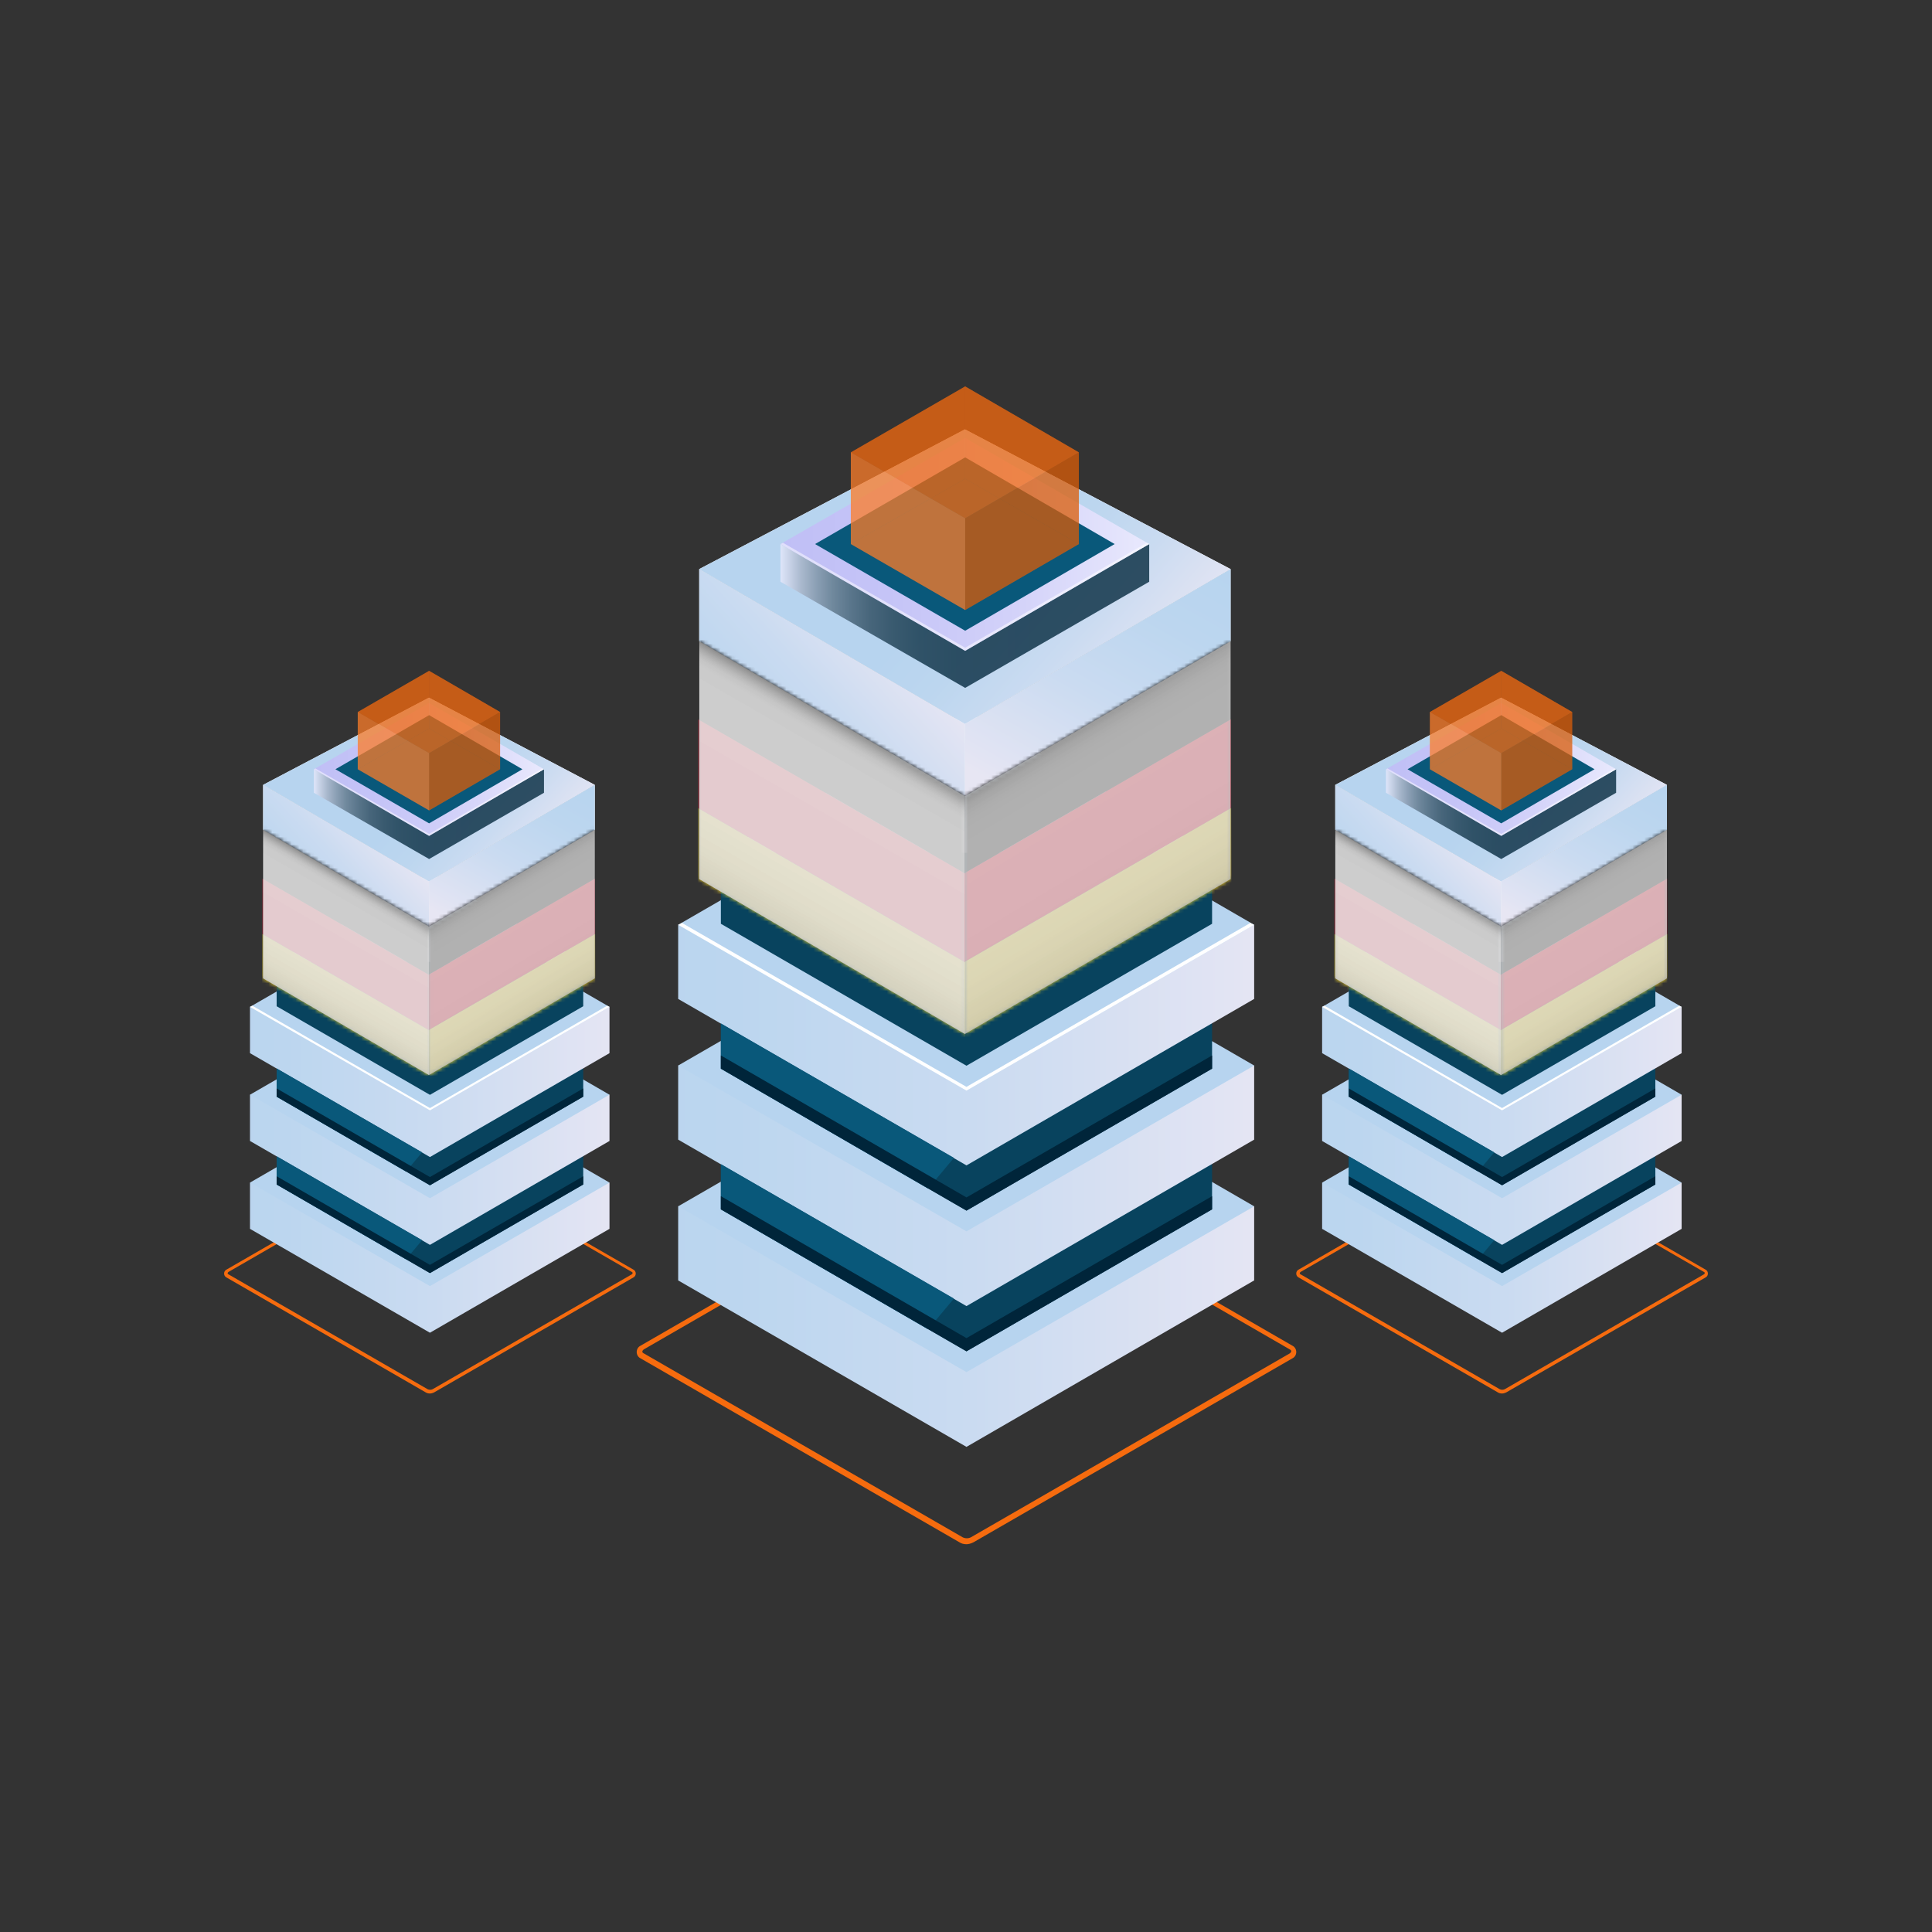<svg xmlns="http://www.w3.org/2000/svg" width="500" height="500" viewBox="0 0 500 500" fill="none"><rect x="0" y="0" width="500" height="500" fill="#333333" stroke="none"/><path d="M111.267 360.637C110.861 360.637 110.455 360.535 110.151 360.332L58.609 330.604C58.203 330.401 58 329.996 58 329.59C58 329.184 58.203 328.778 58.609 328.575L109.238 299.354C110.455 298.644 111.977 298.644 113.296 299.354L163.925 328.575C164.331 328.778 164.534 329.184 164.534 329.59C164.534 329.996 164.331 330.401 163.925 330.604L112.383 360.332C111.977 360.535 111.571 360.637 111.267 360.637ZM111.267 299.557C110.76 299.557 110.151 299.659 109.745 299.963L59.116 329.184C59.015 329.285 58.913 329.387 58.913 329.488C58.913 329.59 58.913 329.691 59.116 329.793L110.658 359.521C111.064 359.724 111.571 359.724 111.977 359.521L163.519 329.793C163.621 329.691 163.722 329.59 163.722 329.488C163.722 329.387 163.722 329.285 163.519 329.184L112.89 299.963C112.282 299.659 111.774 299.557 111.267 299.557Z" fill="#F66B0E"></path><path d="M111.267 340.75L71.596 317.82L111.267 294.992L150.938 317.82L111.267 340.75Z" fill="#B7D4EF"></path><path d="M157.736 306.052V318.024L111.267 344.911L64.697 318.024V306.052H157.736Z" fill="url(#paint0_linear_1746_18673)"></path><path d="M111.267 332.837L64.697 306.052L111.267 279.165L157.736 306.052L111.267 332.837Z" fill="#B7D4EF"></path><path d="M111.267 318.011L71.596 295.081L111.267 272.252L150.938 295.081L111.267 318.011Z" fill="#B7D4EF"></path><path d="M150.938 295.08V306.545L111.267 329.475L71.596 306.545V295.08H150.938Z" fill="#08435E"></path><path d="M157.736 283.311V295.283L111.267 322.17L64.697 295.283V283.311H157.736Z" fill="url(#paint1_linear_1746_18673)"></path><path d="M111.267 310.097L64.697 283.311L111.267 256.424L157.736 283.311L111.267 310.097Z" fill="#B7D4EF"></path><path d="M111.267 295.283L71.596 272.353L111.267 249.524L150.938 272.353L111.267 295.283Z" fill="#B7D4EF"></path><path d="M150.938 272.352V283.817L111.267 306.747L71.596 283.817V272.352H150.938Z" fill="#08435E"></path><path d="M157.736 260.583V272.555L111.267 299.442L64.697 272.555V260.583H157.736Z" fill="url(#paint2_linear_1746_18673)"></path><path d="M111.267 287.369L64.697 260.583L111.267 233.696L157.736 260.583L111.267 287.369Z" fill="#B7D4EF"></path><path d="M109.238 298.225L105.078 303.196L71.596 283.817V276.512L109.238 298.225Z" fill="#09587A"></path><path d="M109.238 320.952L105.078 325.923L71.596 306.544V299.239L109.238 320.952Z" fill="#09587A"></path><path d="M71.596 281.687V283.817L111.267 306.747L150.938 283.817V281.687L111.267 304.617L71.596 281.687Z" fill="#00253A"></path><path d="M71.596 304.415V306.545L111.267 329.475L150.938 306.545V304.415L111.267 327.345L71.596 304.415Z" fill="#00253A"></path><path d="M111.267 286.761L65.305 260.279L64.697 260.584L111.267 287.369L157.736 260.584L157.128 260.279L111.267 286.761Z" fill="white"></path><path d="M111.267 271.881L71.596 248.951L111.267 226.123L150.938 248.951L111.267 271.881Z" fill="#B7D4EF"></path><path d="M150.938 248.951V260.416L111.267 283.346L71.596 260.416V248.951H150.938Z" fill="#08435E"></path><path fill-rule="evenodd" clip-rule="evenodd" d="M111.016 180.555L68.098 203.123L89.557 215.638L111.016 228.15L132.474 215.638L153.931 203.123L111.016 180.555Z" fill="white"></path><path fill-rule="evenodd" clip-rule="evenodd" d="M111.016 228.15L89.557 215.638L68.098 203.123V214.788L89.557 227.3L111.016 239.812V228.15Z" fill="white"></path><path fill-rule="evenodd" clip-rule="evenodd" d="M132.474 215.638L111.016 228.15V239.812L132.474 227.3L153.931 214.788V203.123L132.474 215.638Z" fill="white"></path><g style="mix-blend-mode:multiply"><path fill-rule="evenodd" clip-rule="evenodd" d="M111.016 180.555L68.098 203.123L89.557 215.638L111.016 228.15L132.474 215.638L153.931 203.123L111.016 180.555Z" fill="url(#paint3_linear_1746_18673)"></path></g><g style="mix-blend-mode:multiply"><path fill-rule="evenodd" clip-rule="evenodd" d="M111.016 228.15L89.557 215.638L68.098 203.123V214.788L89.557 227.3L111.016 239.812V228.15Z" fill="url(#paint4_linear_1746_18673)"></path></g><g style="mix-blend-mode:multiply"><path fill-rule="evenodd" clip-rule="evenodd" d="M132.474 215.638L111.016 228.15V239.812L132.474 227.3L153.931 214.788V203.123L132.474 215.638Z" fill="url(#paint5_linear_1746_18673)"></path></g><mask id="mask0_1746_18673" style="mask-type:luminance" maskUnits="userSpaceOnUse" x="68" y="214" width="44" height="65"><path d="M111.016 278.212V239.813L89.557 227.3L68.098 214.788V228.151V253.188L89.557 265.7L111.016 278.212Z" fill="white"></path></mask><g mask="url(#mask0_1746_18673)"><path d="M67.866 241.715L67.906 227.367L111.105 252.312L111.065 266.657L67.866 241.715Z" fill="#E1001F"></path><path d="M67.823 256.062L67.866 241.715L111.065 266.657L111.025 281.005L67.823 256.062Z" fill="#F6D928"></path><path d="M67.946 213.02L111.145 237.962L111.105 252.312L67.906 227.367L67.946 213.02Z" fill="black"></path></g><mask id="mask1_1746_18673" style="mask-type:luminance" maskUnits="userSpaceOnUse" x="111" y="214" width="43" height="65"><path d="M132.474 227.3L111.016 239.813V278.212L132.474 265.7L153.931 253.188V228.151V214.788L132.474 227.3Z" fill="white"></path></mask><g mask="url(#mask1_1746_18673)"><path d="M110.821 266.657L110.781 252.312L153.981 227.367L154.023 241.715L110.821 266.657Z" fill="#E1001F"></path><path d="M110.864 281.005L110.821 266.657L154.023 241.715L154.063 256.062L110.864 281.005Z" fill="#F6D928"></path><path d="M110.741 237.962L153.941 213.02L153.981 227.367L110.781 252.312L110.741 237.962Z" fill="black"></path></g><path style="mix-blend-mode:multiply" opacity="0.67" fill-rule="evenodd" clip-rule="evenodd" d="M111.016 278.212V239.813L89.557 227.3L68.098 214.788V228.151V253.188L89.557 265.7L111.016 278.212Z" fill="url(#paint6_linear_1746_18673)"></path><path style="mix-blend-mode:multiply" opacity="0.67" fill-rule="evenodd" clip-rule="evenodd" d="M132.474 227.3L111.016 239.813V278.212L132.474 265.7L153.931 253.188V228.151V214.788L132.474 227.3Z" fill="url(#paint7_linear_1746_18673)"></path><path style="mix-blend-mode:multiply" opacity="0.67" fill-rule="evenodd" clip-rule="evenodd" d="M111.016 278.212V239.813L89.557 227.3L68.098 214.788V228.151V253.188L89.557 265.7L111.016 278.212Z" fill="url(#paint8_linear_1746_18673)"></path><path style="mix-blend-mode:overlay" opacity="0.42" fill-rule="evenodd" clip-rule="evenodd" d="M132.474 227.3L111.016 239.813V278.212L132.474 265.7L153.931 253.188V228.151V214.788L132.474 227.3Z" fill="url(#paint9_linear_1746_18673)"></path><g style="mix-blend-mode:multiply"><path fill-rule="evenodd" clip-rule="evenodd" d="M107.273 199.685L104.069 201.553L110.477 205.285L116.87 209.018L120.074 207.153L113.669 203.42L107.273 199.685Z" fill="#B8B8B8"></path><g style="mix-blend-mode:multiply"><path fill-rule="evenodd" clip-rule="evenodd" d="M107.273 199.685L104.069 201.553L107.273 203.42V199.685Z" fill="#6B6B6B"></path></g></g><path opacity="0.78" d="M140.783 205.168V199.08L111.055 215.517L81.225 199.08V205.168L111.055 222.315L140.783 205.168Z" fill="url(#paint10_linear_1746_18673)"></path><path d="M111.055 216.328L81.225 199.08L111.055 181.933L140.783 199.08L111.055 216.328Z" fill="url(#paint11_linear_1746_18673)"></path><path opacity="0.5" d="M111.055 215.821L81.631 198.877L81.225 199.08L111.055 216.328L140.783 199.08L140.377 198.877L111.055 215.821Z" fill="white"></path><path d="M111.055 213.081L86.806 199.08L111.055 185.078L135.203 199.08L111.055 213.081Z" fill="#09587A"></path><path opacity="0.5" d="M111.055 209.733L92.589 199.08L111.055 188.528L129.42 199.08L111.055 209.733Z" fill="#F66B0E"></path><path opacity="0.5" d="M111.055 173.613L129.42 184.266V199.079L111.055 188.527V173.613Z" fill="#F66B0E"></path><path opacity="0.5" d="M111.055 188.528L92.589 199.08V184.267L111.055 173.613V188.528Z" fill="#F66B0E"></path><path opacity="0.5" d="M111.055 194.92L92.589 184.267L111.055 173.613L129.42 184.267L111.055 194.92Z" fill="#F66B0E"></path><path opacity="0.5" d="M111.055 194.92V209.733L129.42 199.079V184.266L111.055 194.92Z" fill="#CF5605"></path><path opacity="0.5" d="M92.589 184.266V199.079L111.055 209.733V194.92L92.589 184.266Z" fill="#FF8737"></path><path d="M388.733 360.637C388.327 360.637 387.921 360.535 387.617 360.332L336.075 330.604C335.669 330.401 335.466 329.996 335.466 329.59C335.466 329.184 335.669 328.778 336.075 328.575L386.704 299.354C387.921 298.644 389.443 298.644 390.762 299.354L441.391 328.575C441.797 328.778 442 329.184 442 329.59C442 329.996 441.797 330.401 441.391 330.604L389.849 360.332C389.443 360.535 389.037 360.637 388.733 360.637ZM388.733 299.557C388.226 299.557 387.617 299.659 387.211 299.963L336.582 329.184C336.481 329.285 336.379 329.387 336.379 329.488C336.379 329.59 336.379 329.691 336.582 329.793L388.124 359.521C388.53 359.724 389.037 359.724 389.443 359.521L440.985 329.793C441.087 329.691 441.188 329.59 441.188 329.488C441.188 329.387 441.188 329.285 440.985 329.184L390.356 299.963C389.748 299.659 389.24 299.557 388.733 299.557Z" fill="#F66B0E"></path><path d="M388.733 340.75L349.062 317.82L388.733 294.992L428.404 317.82L388.733 340.75Z" fill="#B7D4EF"></path><path d="M435.203 306.052V318.024L388.734 344.911L342.163 318.024V306.052H435.203Z" fill="url(#paint12_linear_1746_18673)"></path><path d="M388.734 332.837L342.163 306.052L388.734 279.165L435.203 306.052L388.734 332.837Z" fill="#B7D4EF"></path><path d="M388.733 318.011L349.062 295.081L388.733 272.252L428.404 295.081L388.733 318.011Z" fill="#B7D4EF"></path><path d="M428.404 295.08V306.545L388.733 329.475L349.062 306.545V295.08H428.404Z" fill="#08435E"></path><path d="M435.203 283.311V295.283L388.734 322.17L342.163 295.283V283.311H435.203Z" fill="url(#paint13_linear_1746_18673)"></path><path d="M388.734 310.097L342.163 283.311L388.734 256.424L435.203 283.311L388.734 310.097Z" fill="#B7D4EF"></path><path d="M388.733 295.283L349.062 272.353L388.733 249.524L428.404 272.353L388.733 295.283Z" fill="#B7D4EF"></path><path d="M428.404 272.352V283.817L388.733 306.747L349.062 283.817V272.352H428.404Z" fill="#08435E"></path><path d="M435.203 260.583V272.555L388.734 299.442L342.163 272.555V260.583H435.203Z" fill="url(#paint14_linear_1746_18673)"></path><path d="M388.734 287.369L342.163 260.583L388.734 233.696L435.203 260.583L388.734 287.369Z" fill="#B7D4EF"></path><path d="M386.704 298.225L382.544 303.196L349.062 283.817V276.512L386.704 298.225Z" fill="#09587A"></path><path d="M386.704 320.952L382.544 325.923L349.062 306.544V299.239L386.704 320.952Z" fill="#09587A"></path><path d="M349.062 281.687V283.817L388.733 306.747L428.404 283.817V281.687L388.733 304.617L349.062 281.687Z" fill="#00253A"></path><path d="M349.062 304.415V306.545L388.733 329.475L428.404 306.545V304.415L388.733 327.345L349.062 304.415Z" fill="#00253A"></path><path d="M388.734 286.761L342.772 260.279L342.163 260.584L388.734 287.369L435.203 260.584L434.594 260.279L388.734 286.761Z" fill="white"></path><path d="M388.733 271.881L349.062 248.951L388.733 226.123L428.404 248.951L388.733 271.881Z" fill="#B7D4EF"></path><path d="M428.404 248.951V260.416L388.733 283.346L349.062 260.416V248.951H428.404Z" fill="#08435E"></path><path fill-rule="evenodd" clip-rule="evenodd" d="M388.482 180.555L345.564 203.123L367.023 215.638L388.482 228.15L409.941 215.638L431.397 203.123L388.482 180.555Z" fill="white"></path><path fill-rule="evenodd" clip-rule="evenodd" d="M388.482 228.15L367.023 215.638L345.564 203.123V214.788L367.023 227.3L388.482 239.812V228.15Z" fill="white"></path><path fill-rule="evenodd" clip-rule="evenodd" d="M409.941 215.638L388.482 228.15V239.812L409.941 227.3L431.397 214.788V203.123L409.941 215.638Z" fill="white"></path><g style="mix-blend-mode:multiply"><path fill-rule="evenodd" clip-rule="evenodd" d="M388.482 180.555L345.564 203.123L367.023 215.638L388.482 228.15L409.941 215.638L431.397 203.123L388.482 180.555Z" fill="url(#paint15_linear_1746_18673)"></path></g><g style="mix-blend-mode:multiply"><path fill-rule="evenodd" clip-rule="evenodd" d="M388.482 228.15L367.023 215.638L345.564 203.123V214.788L367.023 227.3L388.482 239.812V228.15Z" fill="url(#paint16_linear_1746_18673)"></path></g><g style="mix-blend-mode:multiply"><path fill-rule="evenodd" clip-rule="evenodd" d="M409.941 215.638L388.482 228.15V239.812L409.941 227.3L431.397 214.788V203.123L409.941 215.638Z" fill="url(#paint17_linear_1746_18673)"></path></g><mask id="mask2_1746_18673" style="mask-type:luminance" maskUnits="userSpaceOnUse" x="345" y="214" width="44" height="65"><path d="M388.482 278.212V239.813L367.023 227.3L345.564 214.788V228.151V253.188L367.023 265.7L388.482 278.212Z" fill="white"></path></mask><g mask="url(#mask2_1746_18673)"><path d="M345.332 241.715L345.372 227.367L388.572 252.312L388.532 266.657L345.332 241.715Z" fill="#E1001F"></path><path d="M345.29 256.062L345.332 241.715L388.532 266.657L388.492 281.005L345.29 256.062Z" fill="#F6D928"></path><path d="M345.412 213.02L388.611 237.962L388.572 252.312L345.372 227.367L345.412 213.02Z" fill="black"></path></g><mask id="mask3_1746_18673" style="mask-type:luminance" maskUnits="userSpaceOnUse" x="388" y="214" width="44" height="65"><path d="M409.941 227.3L388.482 239.813V278.212L409.941 265.7L431.397 253.188V228.151V214.788L409.941 227.3Z" fill="white"></path></mask><g mask="url(#mask3_1746_18673)"><path d="M388.287 266.657L388.248 252.312L431.447 227.367L431.489 241.715L388.287 266.657Z" fill="#E1001F"></path><path d="M388.33 281.005L388.287 266.657L431.489 241.715L431.529 256.062L388.33 281.005Z" fill="#F6D928"></path><path d="M388.208 237.962L431.407 213.02L431.447 227.367L388.247 252.312L388.208 237.962Z" fill="black"></path></g><path style="mix-blend-mode:multiply" opacity="0.67" fill-rule="evenodd" clip-rule="evenodd" d="M388.482 278.212V239.813L367.023 227.3L345.564 214.788V228.151V253.188L367.023 265.7L388.482 278.212Z" fill="url(#paint18_linear_1746_18673)"></path><path style="mix-blend-mode:multiply" opacity="0.67" fill-rule="evenodd" clip-rule="evenodd" d="M409.941 227.3L388.482 239.813V278.212L409.941 265.7L431.397 253.188V228.151V214.788L409.941 227.3Z" fill="url(#paint19_linear_1746_18673)"></path><path style="mix-blend-mode:multiply" opacity="0.67" fill-rule="evenodd" clip-rule="evenodd" d="M388.482 278.212V239.813L367.023 227.3L345.564 214.788V228.151V253.188L367.023 265.7L388.482 278.212Z" fill="url(#paint20_linear_1746_18673)"></path><path style="mix-blend-mode:overlay" opacity="0.42" fill-rule="evenodd" clip-rule="evenodd" d="M409.941 227.3L388.482 239.813V278.212L409.941 265.7L431.397 253.188V228.151V214.788L409.941 227.3Z" fill="url(#paint21_linear_1746_18673)"></path><g style="mix-blend-mode:multiply"><path fill-rule="evenodd" clip-rule="evenodd" d="M384.739 199.685L381.535 201.553L387.943 205.285L394.336 209.018L397.541 207.153L391.135 203.42L384.739 199.685Z" fill="#B8B8B8"></path><g style="mix-blend-mode:multiply"><path fill-rule="evenodd" clip-rule="evenodd" d="M384.739 199.685L381.535 201.553L384.739 203.42V199.685Z" fill="#6B6B6B"></path></g></g><path opacity="0.78" d="M418.249 205.168V199.08L388.521 215.517L358.692 199.08V205.168L388.521 222.315L418.249 205.168Z" fill="url(#paint22_linear_1746_18673)"></path><path d="M388.521 216.328L358.692 199.08L388.521 181.933L418.249 199.08L388.521 216.328Z" fill="url(#paint23_linear_1746_18673)"></path><path opacity="0.5" d="M388.521 215.821L359.097 198.877L358.692 199.08L388.521 216.328L418.249 199.08L417.843 198.877L388.521 215.821Z" fill="white"></path><path d="M388.521 213.081L364.272 199.08L388.521 185.078L412.669 199.08L388.521 213.081Z" fill="#09587A"></path><path opacity="0.5" d="M388.522 209.733L370.056 199.08L388.522 188.528L406.886 199.08L388.522 209.733Z" fill="#F66B0E"></path><path opacity="0.5" d="M388.521 173.613L406.886 184.266V199.079L388.521 188.527V173.613Z" fill="#F66B0E"></path><path opacity="0.5" d="M388.522 188.528L370.056 199.08V184.267L388.522 173.613V188.528Z" fill="#F66B0E"></path><path opacity="0.5" d="M388.522 194.92L370.056 184.267L388.522 173.613L406.886 184.267L388.522 194.92Z" fill="#F66B0E"></path><path opacity="0.5" d="M388.521 194.92V209.733L406.886 199.079V184.266L388.521 194.92Z" fill="#CF5605"></path><path opacity="0.5" d="M370.056 184.266V199.079L388.522 209.733V194.92L370.056 184.266Z" fill="#FF8737"></path><path d="M250.123 399.645C249.473 399.645 248.823 399.483 248.335 399.158L165.755 351.528C165.105 351.203 164.78 350.553 164.78 349.903C164.78 349.252 165.105 348.602 165.755 348.277L246.872 301.46C248.823 300.322 251.261 300.322 253.374 301.46L334.491 348.277C335.141 348.602 335.466 349.252 335.466 349.903C335.466 350.553 335.141 351.203 334.491 351.528L251.911 399.158C251.261 399.483 250.611 399.645 250.123 399.645ZM250.123 301.786C249.31 301.786 248.335 301.948 247.685 302.436L166.568 349.252C166.406 349.415 166.243 349.578 166.243 349.74C166.243 349.903 166.243 350.065 166.568 350.228L249.148 397.857C249.798 398.183 250.611 398.183 251.261 397.857L333.841 350.228C334.003 350.065 334.166 349.903 334.166 349.74C334.166 349.578 334.166 349.415 333.841 349.252L252.724 302.436C251.749 301.948 250.936 301.786 250.123 301.786Z" fill="#F66B0E"></path><path d="M250.123 367.784L186.563 331.046L250.123 294.47L313.684 331.046L250.123 367.784Z" fill="#B7D4EF"></path><path d="M324.575 312.19V331.372L250.124 374.45L175.51 331.372V312.19H324.575Z" fill="url(#paint24_linear_1746_18673)"></path><path d="M250.124 355.105L175.51 312.19L250.124 269.112L324.575 312.19L250.124 355.105Z" fill="#B7D4EF"></path><path d="M250.123 331.35L186.563 294.612L250.123 258.036L313.684 294.612L250.123 331.35Z" fill="#B7D4EF"></path><path d="M313.684 294.612V312.981L250.124 349.719L186.563 312.981V294.612H313.684Z" fill="#08435E"></path><path d="M324.575 275.755V294.937L250.124 338.015L175.51 294.937V275.755H324.575Z" fill="url(#paint25_linear_1746_18673)"></path><path d="M250.124 318.67L175.51 275.755L250.124 232.677L324.575 275.755L250.124 318.67Z" fill="#B7D4EF"></path><path d="M250.124 294.935L186.563 258.197L250.124 221.622L313.684 258.197L250.124 294.935Z" fill="#B7D4EF"></path><path d="M313.684 258.197V276.566L250.124 313.305L186.563 276.566V258.197H313.684Z" fill="#08435E"></path><path d="M324.575 239.341V258.523L250.124 301.601L175.51 258.523V239.341H324.575Z" fill="url(#paint26_linear_1746_18673)"></path><path d="M250.124 282.257L175.51 239.342L250.124 196.264L324.575 239.342L250.124 282.257Z" fill="#B7D4EF"></path><path d="M246.872 299.65L240.207 307.616L186.563 276.567V264.863L246.872 299.65Z" fill="#09587A"></path><path d="M246.872 336.063L240.207 344.028L186.563 312.98V301.275L246.872 336.063Z" fill="#09587A"></path><path d="M186.563 273.153V276.567L250.123 313.305L313.684 276.567V273.153L250.123 309.891L186.563 273.153Z" fill="#00253A"></path><path d="M186.563 309.567V312.981L250.123 349.719L313.684 312.981V309.567L250.123 346.305L186.563 309.567Z" fill="#00253A"></path><path d="M250.124 281.282L176.485 238.854L175.51 239.342L250.124 282.257L324.575 239.342L323.6 238.854L250.124 281.282Z" fill="white"></path><path d="M250.124 257.443L186.563 220.705L250.124 184.129L313.684 220.705L250.124 257.443Z" fill="#B7D4EF"></path><path d="M313.684 220.705V239.074L250.124 275.812L186.563 239.074V220.705H313.684Z" fill="#08435E"></path><path fill-rule="evenodd" clip-rule="evenodd" d="M249.721 111.121L180.959 147.28L215.34 167.331L249.721 187.378L284.101 167.331L318.478 147.28L249.721 111.121Z" fill="white"></path><path fill-rule="evenodd" clip-rule="evenodd" d="M249.721 187.378L215.34 167.331L180.959 147.28V165.968L215.34 186.015L249.721 206.062V187.378Z" fill="white"></path><path fill-rule="evenodd" clip-rule="evenodd" d="M284.101 167.331L249.72 187.378V206.062L284.101 186.015L318.478 165.968V147.28L284.101 167.331Z" fill="white"></path><g style="mix-blend-mode:multiply"><path fill-rule="evenodd" clip-rule="evenodd" d="M249.721 111.121L180.959 147.28L215.34 167.331L249.721 187.378L284.101 167.331L318.478 147.28L249.721 111.121Z" fill="url(#paint27_linear_1746_18673)"></path></g><g style="mix-blend-mode:multiply"><path fill-rule="evenodd" clip-rule="evenodd" d="M249.721 187.378L215.34 167.331L180.959 147.28V165.968L215.34 186.015L249.721 206.062V187.378Z" fill="url(#paint28_linear_1746_18673)"></path></g><g style="mix-blend-mode:multiply"><path fill-rule="evenodd" clip-rule="evenodd" d="M284.101 167.331L249.72 187.378V206.062L284.101 186.015L318.478 165.968V147.28L284.101 167.331Z" fill="url(#paint29_linear_1746_18673)"></path></g><mask id="mask4_1746_18673" style="mask-type:luminance" maskUnits="userSpaceOnUse" x="180" y="165" width="70" height="103"><path d="M249.721 267.586V206.063L215.34 186.017L180.959 165.97V187.379V227.493L215.34 247.54L249.721 267.586Z" fill="white"></path></mask><g mask="url(#mask4_1746_18673)"><path d="M180.587 209.111L180.651 186.124L249.864 226.089L249.8 249.073L180.587 209.111Z" fill="#E1001F"></path><path d="M180.519 232.098L180.587 209.111L249.8 249.073L249.736 272.06L180.519 232.098Z" fill="#F6D928"></path><path d="M180.715 163.137L249.928 203.099L249.864 226.09L180.651 186.124L180.715 163.137Z" fill="black"></path></g><mask id="mask5_1746_18673" style="mask-type:luminance" maskUnits="userSpaceOnUse" x="249" y="165" width="70" height="103"><path d="M284.101 186.017L249.72 206.063V267.586L284.101 247.54L318.478 227.493V187.379V165.97L284.101 186.017Z" fill="white"></path></mask><g mask="url(#mask5_1746_18673)"><path d="M249.409 249.073L249.345 226.089L318.558 186.124L318.626 209.111L249.409 249.073Z" fill="#E1001F"></path><path d="M249.477 272.06L249.409 249.073L318.626 209.111L318.69 232.098L249.477 272.06Z" fill="#F6D928"></path><path d="M249.281 203.099L318.494 163.137L318.558 186.124L249.345 226.09L249.281 203.099Z" fill="black"></path></g><path style="mix-blend-mode:multiply" opacity="0.67" fill-rule="evenodd" clip-rule="evenodd" d="M249.721 267.586V206.063L215.34 186.016L180.959 165.969V187.378V227.492L215.34 247.539L249.721 267.586Z" fill="url(#paint30_linear_1746_18673)"></path><path style="mix-blend-mode:multiply" opacity="0.67" fill-rule="evenodd" clip-rule="evenodd" d="M284.101 186.016L249.72 206.063V267.586L284.101 247.539L318.478 227.492V187.378V165.969L284.101 186.016Z" fill="url(#paint31_linear_1746_18673)"></path><path style="mix-blend-mode:multiply" opacity="0.67" fill-rule="evenodd" clip-rule="evenodd" d="M249.721 267.586V206.063L215.34 186.016L180.959 165.969V187.378V227.492L215.34 247.539L249.721 267.586Z" fill="url(#paint32_linear_1746_18673)"></path><path style="mix-blend-mode:overlay" opacity="0.42" fill-rule="evenodd" clip-rule="evenodd" d="M284.101 186.016L249.72 206.063V267.586L284.101 247.539L318.478 227.492V187.378V165.969L284.101 186.016Z" fill="url(#paint33_linear_1746_18673)"></path><g style="mix-blend-mode:multiply"><path fill-rule="evenodd" clip-rule="evenodd" d="M243.724 141.771L238.591 144.764L248.858 150.744L259.101 156.725L264.234 153.736L253.971 147.756L243.724 141.771Z" fill="#B8B8B8"></path><g style="mix-blend-mode:multiply"><path fill-rule="evenodd" clip-rule="evenodd" d="M243.724 141.771L238.591 144.764L243.724 147.756V141.771Z" fill="#6B6B6B"></path></g></g><path opacity="0.78" d="M297.413 150.555V140.802L249.783 167.136L201.991 140.802V150.555L249.783 178.028L297.413 150.555Z" fill="url(#paint34_linear_1746_18673)"></path><path d="M249.783 168.436L201.991 140.801L249.783 113.329L297.413 140.801L249.783 168.436Z" fill="url(#paint35_linear_1746_18673)"></path><path opacity="0.5" d="M249.783 167.624L202.641 140.477L201.991 140.802L249.783 168.437L297.413 140.802L296.763 140.477L249.783 167.624Z" fill="white"></path><path d="M249.784 163.234L210.932 140.801L249.784 118.368L288.472 140.801L249.784 163.234Z" fill="#09587A"></path><path opacity="0.5" d="M249.784 157.871L220.198 140.802L249.784 123.896L279.207 140.802L249.784 157.871Z" fill="#F66B0E"></path><path opacity="0.5" d="M249.784 100L279.207 117.069V140.802L249.784 123.896V100Z" fill="#F66B0E"></path><path opacity="0.5" d="M249.784 123.896L220.198 140.803V117.069L249.784 100V123.896Z" fill="#F66B0E"></path><path opacity="0.5" d="M249.784 134.138L220.198 117.069L249.784 100L279.207 117.069L249.784 134.138Z" fill="#F66B0E"></path><path opacity="0.5" d="M249.784 134.137V157.87L279.207 140.802V117.068L249.784 134.137Z" fill="#CF5605"></path><path opacity="0.5" d="M220.198 117.068V140.801L249.784 157.87V134.136L220.198 117.068Z" fill="#FF8737"></path><defs><linearGradient id="paint0_linear_1746_18673" x1="41.762" y1="325.453" x2="160.889" y2="325.453" gradientUnits="userSpaceOnUse"><stop stop-color="#B7D4EF"></stop><stop offset="0.27" stop-color="#BCD6EF"></stop><stop offset="0.59" stop-color="#CADBF1"></stop><stop offset="0.94" stop-color="#E2E4F3"></stop><stop offset="1" stop-color="#E7E6F3"></stop></linearGradient><linearGradient id="paint1_linear_1746_18673" x1="41.762" y1="302.711" x2="160.889" y2="302.711" gradientUnits="userSpaceOnUse"><stop stop-color="#B7D4EF"></stop><stop offset="0.27" stop-color="#BCD6EF"></stop><stop offset="0.59" stop-color="#CADBF1"></stop><stop offset="0.94" stop-color="#E2E4F3"></stop><stop offset="1" stop-color="#E7E6F3"></stop></linearGradient><linearGradient id="paint2_linear_1746_18673" x1="41.762" y1="279.983" x2="160.889" y2="279.983" gradientUnits="userSpaceOnUse"><stop stop-color="#B7D4EF"></stop><stop offset="0.27" stop-color="#BCD6EF"></stop><stop offset="0.59" stop-color="#CADBF1"></stop><stop offset="0.94" stop-color="#E2E4F3"></stop><stop offset="1" stop-color="#E7E6F3"></stop></linearGradient><linearGradient id="paint3_linear_1746_18673" x1="129.948" y1="180.681" x2="156.839" y2="204.316" gradientUnits="userSpaceOnUse"><stop stop-color="#B7D4EF"></stop><stop offset="0.27" stop-color="#BCD6EF"></stop><stop offset="0.59" stop-color="#CADBF1"></stop><stop offset="0.94" stop-color="#E2E4F3"></stop><stop offset="1" stop-color="#E7E6F3"></stop></linearGradient><linearGradient id="paint4_linear_1746_18673" x1="79.711" y1="245.308" x2="105.965" y2="221.578" gradientUnits="userSpaceOnUse"><stop stop-color="#B7D4EF"></stop><stop offset="0.27" stop-color="#BCD6EF"></stop><stop offset="0.59" stop-color="#CADBF1"></stop><stop offset="0.94" stop-color="#E2E4F3"></stop><stop offset="1" stop-color="#E7E6F3"></stop></linearGradient><linearGradient id="paint5_linear_1746_18673" x1="143.833" y1="196.333" x2="119.345" y2="239.754" gradientUnits="userSpaceOnUse"><stop stop-color="#B7D4EF"></stop><stop offset="0.27" stop-color="#BCD6EF"></stop><stop offset="0.59" stop-color="#CADBF1"></stop><stop offset="0.94" stop-color="#E2E4F3"></stop><stop offset="1" stop-color="#E7E6F3"></stop></linearGradient><linearGradient id="paint6_linear_1746_18673" x1="97.925" y1="232.008" x2="80.702" y2="261.838" gradientUnits="userSpaceOnUse"><stop stop-color="#999999"></stop><stop offset="0.01" stop-color="#AAAAAA"></stop><stop offset="0.03" stop-color="#C0C0C0"></stop><stop offset="0.05" stop-color="#D1D1D1"></stop><stop offset="0.07" stop-color="#DDDDDD"></stop><stop offset="0.1" stop-color="#E4E4E4"></stop><stop offset="0.19" stop-color="#E6E6E6"></stop><stop offset="0.67" stop-color="#E4E4E4"></stop><stop offset="0.84" stop-color="#DDDDDD"></stop><stop offset="0.96" stop-color="#D1D1D1"></stop><stop offset="1" stop-color="#CCCCCC"></stop></linearGradient><linearGradient id="paint7_linear_1746_18673" x1="123.924" y1="232.27" x2="143.86" y2="265.448" gradientUnits="userSpaceOnUse"><stop stop-color="#808080"></stop><stop offset="0.01" stop-color="#8D8D8D"></stop><stop offset="0.03" stop-color="#9E9E9E"></stop><stop offset="0.06" stop-color="#AAAAAA"></stop><stop offset="0.09" stop-color="#B1B1B1"></stop><stop offset="0.19" stop-color="#B3B3B3"></stop><stop offset="0.58" stop-color="#B1B1B1"></stop><stop offset="0.71" stop-color="#AAAAAA"></stop><stop offset="0.81" stop-color="#9E9E9E"></stop><stop offset="0.89" stop-color="#8D8D8D"></stop><stop offset="0.96" stop-color="#777777"></stop><stop offset="1" stop-color="#666666"></stop></linearGradient><linearGradient id="paint8_linear_1746_18673" x1="97.925" y1="232.008" x2="80.702" y2="261.838" gradientUnits="userSpaceOnUse"><stop stop-color="#999999"></stop><stop offset="0.01" stop-color="#AAAAAA"></stop><stop offset="0.03" stop-color="#C0C0C0"></stop><stop offset="0.05" stop-color="#D1D1D1"></stop><stop offset="0.07" stop-color="#DDDDDD"></stop><stop offset="0.1" stop-color="#E4E4E4"></stop><stop offset="0.19" stop-color="#E6E6E6"></stop><stop offset="0.67" stop-color="#E4E4E4"></stop><stop offset="0.84" stop-color="#DDDDDD"></stop><stop offset="0.96" stop-color="#D1D1D1"></stop><stop offset="1" stop-color="#CCCCCC"></stop></linearGradient><linearGradient id="paint9_linear_1746_18673" x1="123.924" y1="232.27" x2="143.86" y2="265.448" gradientUnits="userSpaceOnUse"><stop stop-color="#EAEAEA"></stop><stop offset="0.03" stop-color="#F6F6F6"></stop><stop offset="0.08" stop-color="#FDFDFD"></stop><stop offset="0.19" stop-color="white"></stop><stop offset="0.64" stop-color="#FDFDFD"></stop><stop offset="0.81" stop-color="#F6F6F6"></stop><stop offset="0.92" stop-color="#EAEAEA"></stop><stop offset="1" stop-color="#DDDDDD"></stop></linearGradient><linearGradient id="paint10_linear_1746_18673" x1="81.234" y1="210.715" x2="123.675" y2="210.715" gradientUnits="userSpaceOnUse"><stop stop-color="#E9E9FD"></stop><stop offset="0.03" stop-color="#D0D4E8"></stop><stop offset="0.08" stop-color="#A5B0C4"></stop><stop offset="0.14" stop-color="#7D8EA3"></stop><stop offset="0.2" stop-color="#5B7286"></stop><stop offset="0.27" stop-color="#3F5A6F"></stop><stop offset="0.34" stop-color="#28465B"></stop><stop offset="0.43" stop-color="#16374C"></stop><stop offset="0.53" stop-color="#092D42"></stop><stop offset="0.67" stop-color="#02273C"></stop><stop offset="1" stop-color="#00253A"></stop></linearGradient><linearGradient id="paint11_linear_1746_18673" x1="81.234" y1="199.113" x2="140.794" y2="199.113" gradientUnits="userSpaceOnUse"><stop stop-color="#C0BFF6"></stop><stop offset="0.294" stop-color="#C5C4F7"></stop><stop offset="0.64" stop-color="#D3D2F9"></stop><stop offset="1" stop-color="#E9E9FD"></stop></linearGradient><linearGradient id="paint12_linear_1746_18673" x1="319.229" y1="325.453" x2="438.355" y2="325.453" gradientUnits="userSpaceOnUse"><stop stop-color="#B7D4EF"></stop><stop offset="0.27" stop-color="#BCD6EF"></stop><stop offset="0.59" stop-color="#CADBF1"></stop><stop offset="0.94" stop-color="#E2E4F3"></stop><stop offset="1" stop-color="#E7E6F3"></stop></linearGradient><linearGradient id="paint13_linear_1746_18673" x1="319.229" y1="302.711" x2="438.355" y2="302.711" gradientUnits="userSpaceOnUse"><stop stop-color="#B7D4EF"></stop><stop offset="0.27" stop-color="#BCD6EF"></stop><stop offset="0.59" stop-color="#CADBF1"></stop><stop offset="0.94" stop-color="#E2E4F3"></stop><stop offset="1" stop-color="#E7E6F3"></stop></linearGradient><linearGradient id="paint14_linear_1746_18673" x1="319.229" y1="279.983" x2="438.355" y2="279.983" gradientUnits="userSpaceOnUse"><stop stop-color="#B7D4EF"></stop><stop offset="0.27" stop-color="#BCD6EF"></stop><stop offset="0.59" stop-color="#CADBF1"></stop><stop offset="0.94" stop-color="#E2E4F3"></stop><stop offset="1" stop-color="#E7E6F3"></stop></linearGradient><linearGradient id="paint15_linear_1746_18673" x1="407.414" y1="180.681" x2="434.305" y2="204.316" gradientUnits="userSpaceOnUse"><stop stop-color="#B7D4EF"></stop><stop offset="0.27" stop-color="#BCD6EF"></stop><stop offset="0.59" stop-color="#CADBF1"></stop><stop offset="0.94" stop-color="#E2E4F3"></stop><stop offset="1" stop-color="#E7E6F3"></stop></linearGradient><linearGradient id="paint16_linear_1746_18673" x1="357.177" y1="245.308" x2="383.431" y2="221.578" gradientUnits="userSpaceOnUse"><stop stop-color="#B7D4EF"></stop><stop offset="0.27" stop-color="#BCD6EF"></stop><stop offset="0.59" stop-color="#CADBF1"></stop><stop offset="0.94" stop-color="#E2E4F3"></stop><stop offset="1" stop-color="#E7E6F3"></stop></linearGradient><linearGradient id="paint17_linear_1746_18673" x1="421.299" y1="196.333" x2="396.812" y2="239.754" gradientUnits="userSpaceOnUse"><stop stop-color="#B7D4EF"></stop><stop offset="0.27" stop-color="#BCD6EF"></stop><stop offset="0.59" stop-color="#CADBF1"></stop><stop offset="0.94" stop-color="#E2E4F3"></stop><stop offset="1" stop-color="#E7E6F3"></stop></linearGradient><linearGradient id="paint18_linear_1746_18673" x1="375.391" y1="232.008" x2="358.168" y2="261.838" gradientUnits="userSpaceOnUse"><stop stop-color="#999999"></stop><stop offset="0.01" stop-color="#AAAAAA"></stop><stop offset="0.03" stop-color="#C0C0C0"></stop><stop offset="0.05" stop-color="#D1D1D1"></stop><stop offset="0.07" stop-color="#DDDDDD"></stop><stop offset="0.1" stop-color="#E4E4E4"></stop><stop offset="0.19" stop-color="#E6E6E6"></stop><stop offset="0.67" stop-color="#E4E4E4"></stop><stop offset="0.84" stop-color="#DDDDDD"></stop><stop offset="0.96" stop-color="#D1D1D1"></stop><stop offset="1" stop-color="#CCCCCC"></stop></linearGradient><linearGradient id="paint19_linear_1746_18673" x1="401.391" y1="232.27" x2="421.326" y2="265.448" gradientUnits="userSpaceOnUse"><stop stop-color="#808080"></stop><stop offset="0.01" stop-color="#8D8D8D"></stop><stop offset="0.03" stop-color="#9E9E9E"></stop><stop offset="0.06" stop-color="#AAAAAA"></stop><stop offset="0.09" stop-color="#B1B1B1"></stop><stop offset="0.19" stop-color="#B3B3B3"></stop><stop offset="0.58" stop-color="#B1B1B1"></stop><stop offset="0.71" stop-color="#AAAAAA"></stop><stop offset="0.81" stop-color="#9E9E9E"></stop><stop offset="0.89" stop-color="#8D8D8D"></stop><stop offset="0.96" stop-color="#777777"></stop><stop offset="1" stop-color="#666666"></stop></linearGradient><linearGradient id="paint20_linear_1746_18673" x1="375.391" y1="232.008" x2="358.168" y2="261.838" gradientUnits="userSpaceOnUse"><stop stop-color="#999999"></stop><stop offset="0.01" stop-color="#AAAAAA"></stop><stop offset="0.03" stop-color="#C0C0C0"></stop><stop offset="0.05" stop-color="#D1D1D1"></stop><stop offset="0.07" stop-color="#DDDDDD"></stop><stop offset="0.1" stop-color="#E4E4E4"></stop><stop offset="0.19" stop-color="#E6E6E6"></stop><stop offset="0.67" stop-color="#E4E4E4"></stop><stop offset="0.84" stop-color="#DDDDDD"></stop><stop offset="0.96" stop-color="#D1D1D1"></stop><stop offset="1" stop-color="#CCCCCC"></stop></linearGradient><linearGradient id="paint21_linear_1746_18673" x1="401.391" y1="232.27" x2="421.326" y2="265.448" gradientUnits="userSpaceOnUse"><stop stop-color="#EAEAEA"></stop><stop offset="0.03" stop-color="#F6F6F6"></stop><stop offset="0.08" stop-color="#FDFDFD"></stop><stop offset="0.19" stop-color="white"></stop><stop offset="0.64" stop-color="#FDFDFD"></stop><stop offset="0.81" stop-color="#F6F6F6"></stop><stop offset="0.92" stop-color="#EAEAEA"></stop><stop offset="1" stop-color="#DDDDDD"></stop></linearGradient><linearGradient id="paint22_linear_1746_18673" x1="358.701" y1="210.715" x2="401.141" y2="210.715" gradientUnits="userSpaceOnUse"><stop stop-color="#E9E9FD"></stop><stop offset="0.03" stop-color="#D0D4E8"></stop><stop offset="0.08" stop-color="#A5B0C4"></stop><stop offset="0.14" stop-color="#7D8EA3"></stop><stop offset="0.2" stop-color="#5B7286"></stop><stop offset="0.27" stop-color="#3F5A6F"></stop><stop offset="0.34" stop-color="#28465B"></stop><stop offset="0.43" stop-color="#16374C"></stop><stop offset="0.53" stop-color="#092D42"></stop><stop offset="0.67" stop-color="#02273C"></stop><stop offset="1" stop-color="#00253A"></stop></linearGradient><linearGradient id="paint23_linear_1746_18673" x1="358.701" y1="199.113" x2="418.261" y2="199.113" gradientUnits="userSpaceOnUse"><stop stop-color="#C0BFF6"></stop><stop offset="0.294" stop-color="#C5C4F7"></stop><stop offset="0.64" stop-color="#D3D2F9"></stop><stop offset="1" stop-color="#E9E9FD"></stop></linearGradient><linearGradient id="paint24_linear_1746_18673" x1="138.764" y1="343.274" x2="329.626" y2="343.274" gradientUnits="userSpaceOnUse"><stop stop-color="#B7D4EF"></stop><stop offset="0.27" stop-color="#BCD6EF"></stop><stop offset="0.59" stop-color="#CADBF1"></stop><stop offset="0.94" stop-color="#E2E4F3"></stop><stop offset="1" stop-color="#E7E6F3"></stop></linearGradient><linearGradient id="paint25_linear_1746_18673" x1="138.764" y1="306.838" x2="329.626" y2="306.838" gradientUnits="userSpaceOnUse"><stop stop-color="#B7D4EF"></stop><stop offset="0.27" stop-color="#BCD6EF"></stop><stop offset="0.59" stop-color="#CADBF1"></stop><stop offset="0.94" stop-color="#E2E4F3"></stop><stop offset="1" stop-color="#E7E6F3"></stop></linearGradient><linearGradient id="paint26_linear_1746_18673" x1="138.764" y1="270.423" x2="329.626" y2="270.423" gradientUnits="userSpaceOnUse"><stop stop-color="#B7D4EF"></stop><stop offset="0.27" stop-color="#BCD6EF"></stop><stop offset="0.59" stop-color="#CADBF1"></stop><stop offset="0.94" stop-color="#E2E4F3"></stop><stop offset="1" stop-color="#E7E6F3"></stop></linearGradient><linearGradient id="paint27_linear_1746_18673" x1="280.054" y1="111.323" x2="323.138" y2="149.191" gradientUnits="userSpaceOnUse"><stop stop-color="#B7D4EF"></stop><stop offset="0.27" stop-color="#BCD6EF"></stop><stop offset="0.59" stop-color="#CADBF1"></stop><stop offset="0.94" stop-color="#E2E4F3"></stop><stop offset="1" stop-color="#E7E6F3"></stop></linearGradient><linearGradient id="paint28_linear_1746_18673" x1="199.564" y1="214.868" x2="241.629" y2="176.848" gradientUnits="userSpaceOnUse"><stop stop-color="#B7D4EF"></stop><stop offset="0.27" stop-color="#BCD6EF"></stop><stop offset="0.59" stop-color="#CADBF1"></stop><stop offset="0.94" stop-color="#E2E4F3"></stop><stop offset="1" stop-color="#E7E6F3"></stop></linearGradient><linearGradient id="paint29_linear_1746_18673" x1="302.3" y1="136.401" x2="263.066" y2="205.97" gradientUnits="userSpaceOnUse"><stop stop-color="#B7D4EF"></stop><stop offset="0.27" stop-color="#BCD6EF"></stop><stop offset="0.59" stop-color="#CADBF1"></stop><stop offset="0.94" stop-color="#E2E4F3"></stop><stop offset="1" stop-color="#E7E6F3"></stop></linearGradient><linearGradient id="paint30_linear_1746_18673" x1="228.747" y1="193.559" x2="201.153" y2="241.351" gradientUnits="userSpaceOnUse"><stop stop-color="#999999"></stop><stop offset="0.01" stop-color="#AAAAAA"></stop><stop offset="0.03" stop-color="#C0C0C0"></stop><stop offset="0.05" stop-color="#D1D1D1"></stop><stop offset="0.07" stop-color="#DDDDDD"></stop><stop offset="0.1" stop-color="#E4E4E4"></stop><stop offset="0.19" stop-color="#E6E6E6"></stop><stop offset="0.67" stop-color="#E4E4E4"></stop><stop offset="0.84" stop-color="#DDDDDD"></stop><stop offset="0.96" stop-color="#D1D1D1"></stop><stop offset="1" stop-color="#CCCCCC"></stop></linearGradient><linearGradient id="paint31_linear_1746_18673" x1="270.403" y1="193.978" x2="302.343" y2="247.136" gradientUnits="userSpaceOnUse"><stop stop-color="#808080"></stop><stop offset="0.01" stop-color="#8D8D8D"></stop><stop offset="0.03" stop-color="#9E9E9E"></stop><stop offset="0.06" stop-color="#AAAAAA"></stop><stop offset="0.09" stop-color="#B1B1B1"></stop><stop offset="0.19" stop-color="#B3B3B3"></stop><stop offset="0.58" stop-color="#B1B1B1"></stop><stop offset="0.71" stop-color="#AAAAAA"></stop><stop offset="0.81" stop-color="#9E9E9E"></stop><stop offset="0.89" stop-color="#8D8D8D"></stop><stop offset="0.96" stop-color="#777777"></stop><stop offset="1" stop-color="#666666"></stop></linearGradient><linearGradient id="paint32_linear_1746_18673" x1="228.747" y1="193.559" x2="201.153" y2="241.351" gradientUnits="userSpaceOnUse"><stop stop-color="#999999"></stop><stop offset="0.01" stop-color="#AAAAAA"></stop><stop offset="0.03" stop-color="#C0C0C0"></stop><stop offset="0.05" stop-color="#D1D1D1"></stop><stop offset="0.07" stop-color="#DDDDDD"></stop><stop offset="0.1" stop-color="#E4E4E4"></stop><stop offset="0.19" stop-color="#E6E6E6"></stop><stop offset="0.67" stop-color="#E4E4E4"></stop><stop offset="0.84" stop-color="#DDDDDD"></stop><stop offset="0.96" stop-color="#D1D1D1"></stop><stop offset="1" stop-color="#CCCCCC"></stop></linearGradient><linearGradient id="paint33_linear_1746_18673" x1="270.403" y1="193.978" x2="302.343" y2="247.136" gradientUnits="userSpaceOnUse"><stop stop-color="#EAEAEA"></stop><stop offset="0.03" stop-color="#F6F6F6"></stop><stop offset="0.08" stop-color="#FDFDFD"></stop><stop offset="0.19" stop-color="white"></stop><stop offset="0.64" stop-color="#FDFDFD"></stop><stop offset="0.81" stop-color="#F6F6F6"></stop><stop offset="0.92" stop-color="#EAEAEA"></stop><stop offset="1" stop-color="#DDDDDD"></stop></linearGradient><linearGradient id="paint34_linear_1746_18673" x1="202.006" y1="159.443" x2="270.003" y2="159.443" gradientUnits="userSpaceOnUse"><stop stop-color="#E9E9FD"></stop><stop offset="0.03" stop-color="#D0D4E8"></stop><stop offset="0.08" stop-color="#A5B0C4"></stop><stop offset="0.14" stop-color="#7D8EA3"></stop><stop offset="0.2" stop-color="#5B7286"></stop><stop offset="0.27" stop-color="#3F5A6F"></stop><stop offset="0.34" stop-color="#28465B"></stop><stop offset="0.43" stop-color="#16374C"></stop><stop offset="0.53" stop-color="#092D42"></stop><stop offset="0.67" stop-color="#02273C"></stop><stop offset="1" stop-color="#00253A"></stop></linearGradient><linearGradient id="paint35_linear_1746_18673" x1="202.006" y1="140.855" x2="297.431" y2="140.855" gradientUnits="userSpaceOnUse"><stop stop-color="#C0BFF6"></stop><stop offset="0.294" stop-color="#C5C4F7"></stop><stop offset="0.64" stop-color="#D3D2F9"></stop><stop offset="1" stop-color="#E9E9FD"></stop></linearGradient></defs></svg>